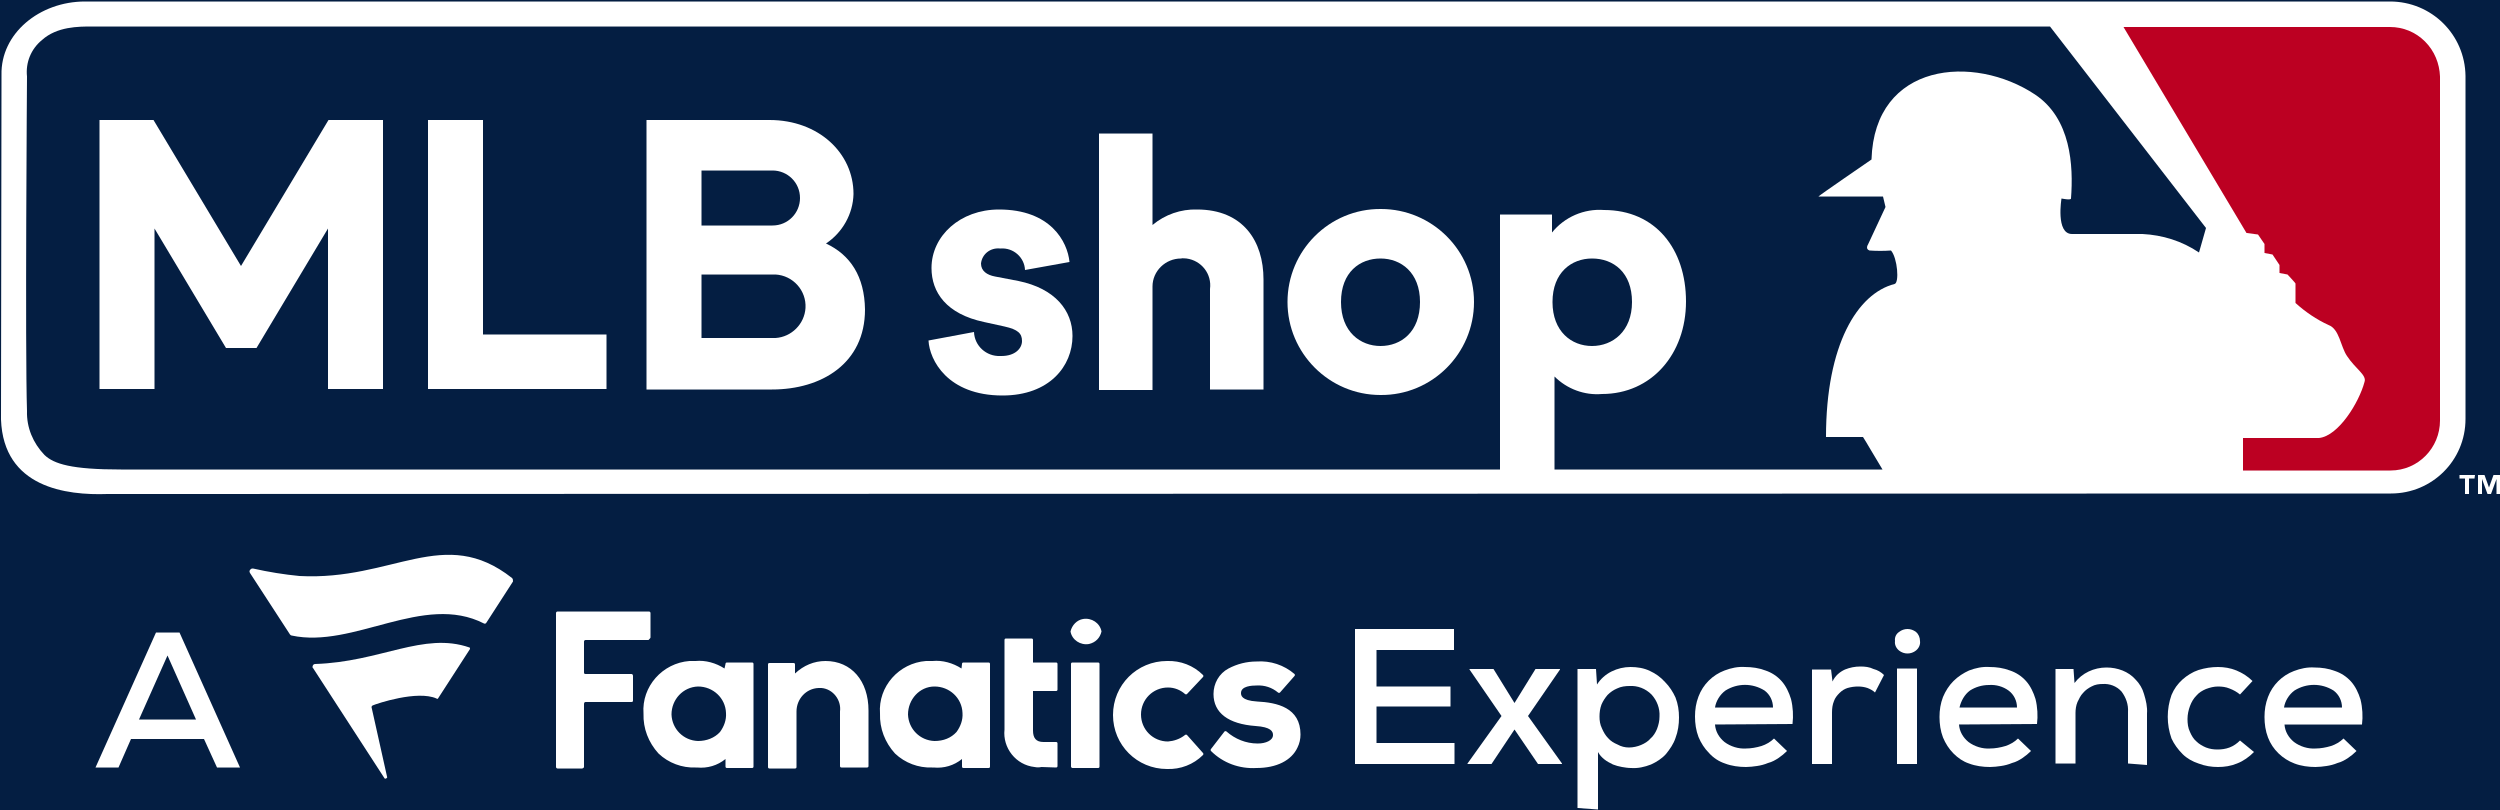 <?xml version="1.0" encoding="utf-8"?>
<!-- Generator: Adobe Illustrator 24.1.3, SVG Export Plug-In . SVG Version: 6.00 Build 0)  -->
<svg version="1.1" id="Layer_1" xmlns="http://www.w3.org/2000/svg" xmlns:xlink="http://www.w3.org/1999/xlink" x="0px" y="0px"
	 viewBox="0 0 500 162.1" style="enable-background:new 0 0 500 162.1;" xml:space="preserve">
<style type="text/css">
	.st0{fill:#041E42;}
	.st1{fill:#FFFFFF;}
	.st2{fill:#BC0022;}
</style>
<rect class="st0" width="500" height="162.1"/>
<path class="st1" d="M165.1,132.2c5.2,0,8.6,4,8.6,9.9v11.1c0,0.2-0.1,0.3-0.3,0.3h-5.1c-0.2,0-0.3-0.1-0.3-0.3v-10.9
	c0.3-2.3-1.4-4.5-3.7-4.7c-0.2,0-0.4,0-0.6,0l0,0c-2.5,0.1-4.4,2.2-4.4,4.7v11.1c0,0.2-0.1,0.3-0.3,0.3h-5.1c-0.2,0-0.3-0.1-0.3-0.3
	v-20.5c0-0.2,0.1-0.3,0.3-0.3h4.8c0.2,0,0.3,0.1,0.3,0.3v1.8C160.7,133.1,162.8,132.2,165.1,132.2 M242.2,149.8
	c-0.1,0.1-0.1,0.3,0,0.4c2.4,2.4,5.7,3.6,9.1,3.4c4,0,7-1.5,8.2-4.1c0.4-0.8,0.6-1.7,0.6-2.6c0-5.4-4.7-6.4-8.7-6.6
	c-3.2-0.2-3.2-1.3-3.2-1.7c0-1.4,2.2-1.5,3.1-1.5c1.6-0.1,3.1,0.4,4.3,1.4c0.1,0.1,0.3,0.1,0.4,0c0,0,0,0,0,0l2.9-3.3
	c0.1-0.1,0.1-0.3,0-0.4c0,0,0,0,0,0c-2.1-1.8-4.8-2.7-7.6-2.5c-2,0-3.9,0.5-5.6,1.4c-1.9,1-3,3-3,5.1c0,3.8,3,6,8.4,6.4
	c3.1,0.2,3.5,1.1,3.5,1.8c0,1.1-1.5,1.7-3,1.7h-0.1c-2.3,0-4.5-0.9-6.2-2.4c-0.1-0.1-0.3-0.1-0.4,0c0,0,0,0,0,0L242.2,149.8z
	 M191.3,146.4c0.8-1.1,1.3-2.4,1.2-3.8c-0.1-3-2.6-5.3-5.6-5.3s-5.3,2.6-5.3,5.6c0.1,2.9,2.4,5.2,5.3,5.3
	C188.7,148.2,190.2,147.6,191.3,146.4 M192.4,132.8c0-0.2,0.1-0.3,0.3-0.3h5c0.2,0,0.3,0.1,0.3,0.3v20.5c0,0.2-0.1,0.3-0.3,0.3h-5
	c-0.2,0-0.3-0.1-0.3-0.3v-1.5c-1.6,1.3-3.6,1.9-5.7,1.7h-0.3c-2.7,0.1-5.4-0.9-7.4-2.8c-2-2.2-3.1-5-3-8c-0.4-5.4,3.8-10.1,9.2-10.5
	c0.4,0,0.8,0,1.3,0l0,0c2-0.2,4.1,0.4,5.8,1.5L192.4,132.8z M130.1,127.5v-4.9c0-0.2-0.2-0.3-0.3-0.3h-18.3c-0.2,0-0.3,0.2-0.3,0.3
	v30.8c0,0.2,0.2,0.3,0.3,0.3h4.9c0.2,0,0.4-0.2,0.4-0.3v-12.6c0-0.2,0.1-0.4,0.3-0.4c0,0,0,0,0,0h9.2c0.2,0,0.3-0.1,0.3-0.3
	c0,0,0,0,0,0v-4.9c0-0.2-0.1-0.4-0.3-0.4c0,0,0,0,0,0h-9.2c-0.2,0-0.3-0.1-0.3-0.3c0,0,0,0,0,0v-6.2c0-0.2,0.2-0.3,0.3-0.3h12.6
	C129.9,127.8,130.1,127.6,130.1,127.5 M237.4,147c-0.1-0.1-0.3-0.1-0.4,0c0,0,0,0,0,0c-1,0.8-2.2,1.2-3.4,1.3c-3,0-5.4-2.4-5.4-5.4
	c0-3,2.4-5.4,5.4-5.4c1.3,0,2.5,0.5,3.4,1.3c0.1,0.1,0.3,0.1,0.4,0l3.2-3.4c0.1-0.1,0.1-0.3,0-0.4c0,0,0,0,0,0
	c-1.9-1.9-4.5-2.9-7.2-2.8c-6,0-10.8,4.8-10.8,10.8c0,6,4.8,10.8,10.8,10.8c0,0,0,0,0,0c2.7,0.1,5.3-0.9,7.2-2.8
	c0.1-0.1,0.1-0.3,0-0.4c0,0,0,0,0,0L237.4,147z M211.2,153.5c0.2,0,0.3-0.1,0.3-0.3v-4.5c0-0.2-0.1-0.3-0.3-0.3h-2.5
	c-1.5,0-2.1-0.8-2.1-2.3v-7.9h4.6c0.2,0,0.3-0.1,0.3-0.3v-5.1c0-0.2-0.1-0.3-0.3-0.3h-4.6v-4.5c0-0.2-0.1-0.3-0.3-0.3h-5.1
	c-0.2,0-0.3,0.1-0.3,0.3v17.9c-0.4,3.7,2.3,7.1,6,7.5c0.5,0.1,0.9,0.1,1.4,0L211.2,153.5L211.2,153.5z M144,146.4
	c0.8-1.1,1.3-2.4,1.2-3.8c-0.1-3-2.6-5.3-5.6-5.3c-3,0.1-5.3,2.6-5.3,5.6c0.1,2.9,2.4,5.2,5.3,5.3
	C141.3,148.2,142.9,147.6,144,146.4 M145.1,132.8c0-0.2,0.1-0.3,0.3-0.3h5c0.2,0,0.3,0.1,0.3,0.3v20.5c0,0.2-0.1,0.3-0.3,0.3h-5
	c-0.2,0-0.3-0.1-0.3-0.3v-1.5c-1.6,1.3-3.6,1.9-5.7,1.7h-0.3c-2.7,0.1-5.4-0.9-7.4-2.8c-2-2.2-3.1-5-3-8c-0.4-5.4,3.8-10.1,9.2-10.5
	c0.4,0,0.8,0,1.2,0l0,0c2-0.2,4.1,0.4,5.8,1.5L145.1,132.8z M214.5,153.6h5.1c0.2,0,0.3-0.1,0.3-0.3v-20.5c0-0.2-0.1-0.3-0.3-0.3
	h-5.1c-0.2,0-0.3,0.1-0.3,0.3v20.5C214.2,153.5,214.4,153.6,214.5,153.6 M220.3,126.3c-0.3-1.7-2-2.8-3.7-2.5
	c-1.2,0.2-2.2,1.2-2.5,2.5c0.3,1.7,2,2.8,3.7,2.5C219.1,128.5,220,127.6,220.3,126.3"/>
<path class="st1" d="M102.6,116.3l-5.3,8.2c-0.1,0.2-0.3,0.3-0.5,0.2c-12.1-6.2-26.1,5.1-38.5,2.4c-0.1,0-0.2-0.1-0.3-0.2l-8-12.3
	c-0.2-0.3-0.1-0.6,0.2-0.8c0.1-0.1,0.3-0.1,0.4-0.1c3.1,0.7,6.2,1.2,9.3,1.5c18.7,1,28.9-10.3,42.5,0.4
	C102.6,115.8,102.6,116,102.6,116.3 M87.3,139.7c0.1,0.1,0.2,0.1,0.3,0l6.4-9.9c0-0.1,0-0.3-0.1-0.3c-9.2-3.2-17.8,2.9-30.9,3.3
	c-0.3,0-0.5,0.3-0.5,0.6c0,0.1,0,0.1,0.1,0.2l14.2,21.9c0.1,0.2,0.2,0.3,0.4,0.2c0.2-0.1,0.3-0.2,0.2-0.4l-3.1-13.9
	c0-0.1,0.1-0.2,0.2-0.3C75.4,140.7,83.5,138,87.3,139.7"/>
<polygon class="st1" points="290.9,152.8 271,152.8 271,125.8 290.8,125.8 290.8,130 275.3,130 275.3,137.3 290.1,137.3 
	290.1,141.3 275.3,141.3 275.3,148.6 290.9,148.6 "/>
<polygon class="st1" points="307.1,133.8 312,133.8 312,133.9 305.6,143.2 312.4,152.7 312.4,152.8 307.6,152.8 302.9,145.9 
	298.3,152.8 293.5,152.8 293.5,152.7 300.3,143.2 293.9,133.9 293.9,133.8 298.7,133.8 302.9,140.6 "/>
<path class="st1" d="M315.5,161.6v-27.8h3.7l0.2,3.1c0.7-1.1,1.7-2,2.9-2.6c1.2-0.6,2.5-0.9,3.8-0.9c1.3,0,2.7,0.2,3.9,0.8
	c1.1,0.5,2.1,1.2,3,2.2c0.9,0.9,1.6,2,2.1,3.1c0.5,1.3,0.7,2.6,0.7,4c0,1.4-0.2,2.8-0.7,4.1c-0.4,1.2-1.1,2.2-1.9,3.2
	c-0.8,0.9-1.9,1.6-3,2.1c-1.3,0.5-2.6,0.8-4,0.7c-0.6,0-1.2-0.1-1.8-0.2c-0.6-0.1-1.3-0.3-1.8-0.5c-0.6-0.3-1.2-0.6-1.7-1
	c-0.5-0.4-1-0.9-1.3-1.5v11.5L315.5,161.6z M325.8,149.5c0.8,0,1.7-0.2,2.4-0.5c0.7-0.3,1.4-0.7,1.9-1.3c0.6-0.5,1-1.2,1.3-1.9
	c0.3-0.8,0.5-1.6,0.5-2.5c0.1-1.6-0.5-3.2-1.6-4.4c-1.2-1.2-2.8-1.8-4.4-1.7c-0.8,0-1.7,0.1-2.5,0.5c-0.7,0.3-1.3,0.7-1.9,1.3
	c-0.5,0.6-0.9,1.2-1.2,1.9c-0.3,0.8-0.4,1.6-0.4,2.4c0,0.8,0.1,1.6,0.5,2.4c0.3,0.7,0.7,1.4,1.2,1.9c0.5,0.6,1.2,1,1.9,1.3
	C324.2,149.3,325,149.5,325.8,149.5"/>
<path class="st1" d="M343,144.9c0.1,1.4,0.8,2.6,1.9,3.5c1.2,0.9,2.8,1.4,4.3,1.3c1,0,2.1-0.2,3.1-0.5c0.9-0.3,1.8-0.8,2.5-1.5
	l2.6,2.5c-0.5,0.5-1.1,1-1.7,1.4c-0.6,0.4-1.3,0.8-2.1,1c-0.7,0.3-1.5,0.5-2.2,0.6c-0.7,0.1-1.5,0.2-2.2,0.2c-1.4,0-2.9-0.2-4.2-0.7
	c-1.2-0.4-2.3-1.1-3.2-2.1c-0.9-0.9-1.6-2-2.1-3.2c-0.5-1.3-0.7-2.7-0.7-4.1c0-1.4,0.2-2.7,0.7-4c0.9-2.4,2.8-4.3,5.2-5.2
	c1.3-0.5,2.7-0.8,4.1-0.7c1.4,0,2.8,0.2,4.1,0.7c1.2,0.4,2.3,1.1,3.2,2.1c0.9,1,1.5,2.3,1.9,3.6c0.4,1.6,0.5,3.4,0.3,5L343,144.9z
	 M354.6,141.5c0-1.3-0.6-2.6-1.7-3.4c-2.4-1.5-5.4-1.5-7.8,0c-1.1,0.8-1.9,2.1-2.1,3.4H354.6z"/>
<path class="st1" d="M366.2,133.8l0.3,2.5c0.5-1.1,1.4-1.9,2.5-2.4c1-0.4,2-0.6,3.1-0.6c0.9,0,1.8,0.1,2.6,0.5
	c0.8,0.2,1.5,0.6,2.1,1.2l-1.8,3.5c-0.4-0.4-1-0.7-1.5-0.9c-0.6-0.2-1.2-0.3-1.9-0.3c-0.7,0-1.4,0.1-2.1,0.3c-0.6,0.2-1.1,0.5-1.6,1
	c-0.5,0.5-0.9,1-1.1,1.6c-0.3,0.7-0.4,1.5-0.4,2.3v10.3h-4v-18.9H366.2z"/>
<path class="st1" d="M379,128.2c-0.1-0.7,0.2-1.4,0.8-1.8c1-0.8,2.4-0.8,3.4,0c0.5,0.4,0.8,1.1,0.8,1.8c0.1,0.7-0.2,1.4-0.8,1.9
	c-1,0.8-2.4,0.8-3.4,0C379.2,129.6,378.9,128.9,379,128.2 M383.4,152.8h-4v-19.1h4V152.8z"/>
<path class="st1" d="M391.8,144.9c0.1,1.4,0.8,2.6,1.9,3.5c1.2,0.9,2.8,1.4,4.3,1.3c1,0,2.1-0.2,3.1-0.5c0.9-0.3,1.8-0.8,2.5-1.5
	l2.6,2.5c-0.5,0.5-1.1,1-1.7,1.4c-0.6,0.4-1.3,0.8-2.1,1c-0.7,0.3-1.5,0.5-2.2,0.6c-0.7,0.1-1.5,0.2-2.2,0.2c-1.4,0-2.9-0.2-4.2-0.7
	c-1.2-0.4-2.2-1.1-3.1-2c-0.9-0.9-1.6-2-2.1-3.2c-0.5-1.3-0.7-2.7-0.7-4.1c0-1.4,0.2-2.7,0.7-4c0.5-1.2,1.2-2.3,2.1-3.2
	c0.9-0.9,2-1.6,3.1-2.1c1.3-0.5,2.7-0.8,4.1-0.7c1.4,0,2.8,0.2,4.1,0.7c1.2,0.4,2.3,1.1,3.2,2.1c0.9,1,1.5,2.3,1.9,3.6
	c0.4,1.6,0.5,3.4,0.3,5L391.8,144.9z M403.4,141.5c0-1.3-0.6-2.6-1.7-3.4c-1.1-0.8-2.5-1.2-3.9-1.1c-1.4,0-2.7,0.4-3.8,1.1
	c-1.1,0.8-1.8,2.1-2.1,3.4H403.4z"/>
<path class="st1" d="M425.6,152.7v-10.3c0.1-1.5-0.4-2.9-1.3-4.1c-1-1.1-2.4-1.6-3.8-1.5c-0.7,0-1.5,0.1-2.2,0.5
	c-0.6,0.3-1.2,0.7-1.7,1.3c-0.5,0.5-0.8,1.2-1.1,1.8c-0.3,0.7-0.4,1.5-0.4,2.2v10.1h-4v-18.9h3.6l0.2,2.8c1.5-2,3.9-3.1,6.4-3.1
	c1.1,0,2.2,0.2,3.2,0.6c1,0.4,1.9,1,2.6,1.8c0.8,0.8,1.4,1.8,1.7,2.9c0.4,1.3,0.7,2.6,0.6,3.9v10.3L425.6,152.7z"/>
<path class="st1" d="M450.8,150.4c-1,1-2.1,1.8-3.4,2.3c-1.2,0.5-2.5,0.7-3.8,0.7c-1.3,0-2.6-0.2-3.9-0.7c-1.2-0.4-2.3-1-3.2-1.9
	c-0.9-0.9-1.7-2-2.2-3.1c-1-2.8-1-5.9,0-8.7c0.5-1.2,1.2-2.2,2.2-3.1c0.9-0.8,2-1.5,3.2-1.9c1.3-0.4,2.6-0.6,3.9-0.6
	c1.2,0,2.5,0.2,3.7,0.7c1.2,0.5,2.3,1.2,3.2,2.1l-2.5,2.7c-0.6-0.5-1.3-0.9-2.1-1.2c-0.7-0.3-1.5-0.4-2.3-0.4
	c-0.8,0-1.6,0.2-2.4,0.5c-0.7,0.3-1.4,0.7-1.9,1.3c-0.6,0.6-1,1.3-1.3,2.1c-0.3,0.8-0.5,1.7-0.5,2.6c0,0.9,0.1,1.8,0.5,2.6
	c0.3,0.7,0.7,1.4,1.3,1.9c0.5,0.5,1.2,0.9,1.9,1.2c0.8,0.3,1.5,0.4,2.3,0.4c0.8,0,1.6-0.1,2.4-0.4c0.8-0.3,1.5-0.8,2.1-1.4
	L450.8,150.4z"/>
<path class="st1" d="M456.9,144.9c0.1,1.4,0.8,2.6,1.9,3.5c1.2,0.9,2.8,1.4,4.3,1.3c1,0,2.1-0.2,3.1-0.5c0.9-0.3,1.8-0.8,2.5-1.5
	l2.6,2.5c-0.5,0.5-1.1,1-1.7,1.4c-0.6,0.4-1.3,0.8-2.1,1c-0.7,0.3-1.5,0.5-2.2,0.6c-0.7,0.1-1.5,0.2-2.2,0.2c-1.4,0-2.9-0.2-4.2-0.7
	c-2.4-0.9-4.4-2.8-5.3-5.2c-0.5-1.3-0.7-2.7-0.7-4.1c0-1.4,0.2-2.7,0.7-4c0.9-2.4,2.8-4.3,5.2-5.2c1.3-0.5,2.7-0.8,4.1-0.7
	c1.4,0,2.8,0.2,4.1,0.7c1.2,0.4,2.3,1.1,3.2,2.1c0.9,1,1.5,2.3,1.9,3.6c0.4,1.6,0.5,3.4,0.3,5L456.9,144.9z M468.4,141.5
	c0-1.3-0.6-2.6-1.7-3.4c-2.4-1.5-5.4-1.5-7.8,0c-1.1,0.8-1.9,2.1-2.1,3.4H468.4z"/>
<path class="st1" d="M40.8,147.8H26.2l-2.5,5.7h-4.6l12.1-27h4.7l12.1,27h-4.6L40.8,147.8z M33.5,131.1l-5.7,12.8h11.4L33.5,131.1z"
	/>
<path class="st1" d="M21.5,98.8c-8.3,0.3-20.8-1.3-21.3-14.9L0.3,15C0.1,6.7,7.9,0.3,17,0.3H478c8.3,0,15,6.6,15.1,14.9
	c0,0,0,0.1,0,0.1v68.5c0,8.3-6.7,14.9-14.9,14.9L21.5,98.8z"/>
<path class="st2" d="M485,8.3c-1.9-1.9-4.4-2.9-7-2.9h-53.3l24.6,41.2l2.3,0.3l1.3,1.9v1.8l1.6,0.3l1.4,2.1v1.6l1.6,0.3
	c0,0,1.6,1.7,1.6,1.8v3.9c2,1.8,4.2,3.3,6.6,4.4c2.2,0.8,2.4,4.3,3.7,6.2c1.7,2.6,4,3.8,3.5,5.2c-1.1,4.1-5.2,10.8-9.1,11.2h-15.2
	v6.5h29.5c5.5,0,9.9-4.5,9.9-10V15.3C487.9,12.7,486.9,10.2,485,8.3"/>
<path class="st0" d="M410,5.3H18.4c-2.7,0-7,0-10,2.7c-2.2,1.8-3.3,4.5-3,7.3c0,0-0.4,54.7,0,66.9c-0.1,3.3,1.2,6.4,3.5,8.8
	c1.9,1.8,5.4,2.9,15.3,2.9h352.3c-1.6-2.6-3.3-5.6-3.9-6.5h-7.4c0-18.5,6.3-28.7,13.7-30.6c1-0.2,0.6-5.2-0.7-6.7
	c-1.4,0.1-2.9,0.1-4.3,0c-0.9-0.3-0.3-1.2-0.3-1.2l3.5-7.5l-0.5-2.1h-12.9c-0.2,0,10.6-7.4,10.6-7.4c0.6-19.5,20.5-21.1,32.7-13
	c7.2,4.8,7.7,14.2,7.2,20.8c0,0.4-1.9,0-1.9,0s-1.2,7.1,2.1,7.1h14.1c4,0.2,7.9,1.4,11.3,3.7l1.4-4.9L410,5.3z"/>
<path class="st1" d="M494.9,95.7h-1.1v3.1H493v-3.1h-1.1V95h3.1L494.9,95.7z M500.1,98.8h-0.8v-3l0,0l-1.1,3h-0.7l-1.1-3l0,0v3h-0.8
	V95h1.3l0.9,2.5l0,0l0.9-2.5h1.3L500.1,98.8z"/>
<path class="st1" d="M165.2,48.7c3.3-2.2,5.4-5.9,5.5-9.9c0-8.2-7-14.8-16.8-14.8h-24.6v53.9h25.1c9.9,0,18.6-5.2,18.6-16
	C172.9,55.3,170.1,51,165.2,48.7 M140.3,45V34.1h14.2c3,0,5.5,2.4,5.5,5.5c0,3-2.4,5.5-5.5,5.5H140.3z M140.3,67.6V54.9h14.8
	c3.5,0.2,6.2,3.2,6,6.7c-0.2,3.2-2.8,5.8-6,6L140.3,67.6z"/>
<polygon class="st1" points="65.7,24 48.2,53.2 30.7,24 19.9,24 19.9,77.8 30.9,77.8 30.9,45.7 45.2,69.6 51.3,69.6 65.6,45.7 
	65.6,77.8 76.6,77.8 76.6,24 "/>
<polygon class="st1" points="96.6,24 85.6,24 85.6,77.8 121.3,77.8 121.3,66.9 96.6,66.9 "/>
<path class="st1" d="M194.8,66.4c0.1,2.8,2.5,4.9,5.2,4.8c0.1,0,0.2,0,0.3,0c2.7,0,4.1-1.5,4.1-3c0-1.5-0.8-2.3-3.5-2.9l-4.1-0.9
	c-7.5-1.6-10.5-5.9-10.5-10.8c0-6.4,5.7-11.7,13.5-11.7c10.3,0,13.7,6.4,14.1,10.5l-8.9,1.6c-0.1-2.5-2.3-4.5-4.9-4.3
	c0,0-0.1,0-0.1,0c-1.9-0.2-3.6,1.1-3.8,3c0,0,0,0,0,0c0,1.5,1.2,2.3,2.8,2.6l4.7,0.9c7.3,1.5,10.8,5.9,10.8,11c0,6-4.6,11.9-14,11.9
	c-11,0-14.6-7.1-14.8-11L194.8,66.4z"/>
<path class="st1" d="M230.5,78h-10.7V26.7h10.7V45c2.5-2.1,5.7-3.2,8.9-3.1c9.2,0,13.3,6.3,13.3,14v22H242V57.8
	c0.4-3-1.7-5.7-4.7-6.1c-0.4,0-0.7-0.1-1.1,0c-3.1,0-5.7,2.5-5.7,5.6c0,0,0,0.1,0,0.1V78z"/>
<path class="st1" d="M294.8,60.4c0,10.3-8.4,18.7-18.7,18.6c-10.3,0-18.6-8.4-18.6-18.6c0-10.3,8.4-18.7,18.7-18.6
	C286.4,41.8,294.8,50.1,294.8,60.4 M284,60.4c0-5.9-3.8-8.7-7.9-8.7c-4.1,0-7.9,2.7-7.9,8.7s3.9,8.8,7.9,8.8
	C280.2,69.2,284,66.4,284,60.4"/>
<path class="st1" d="M300,94V42.9h10.4v3.6c2.5-3.1,6.4-4.8,10.4-4.5c10.3,0,16.4,7.8,16.4,18.3s-6.9,18.5-16.8,18.5
	c-3.5,0.3-7-1-9.5-3.5V94L300,94z M318.4,51.7c-4.1,0-7.9,2.8-7.9,8.7s3.8,8.8,7.9,8.8s8-2.9,8-8.8S322.7,51.7,318.4,51.7"/>
</svg>
